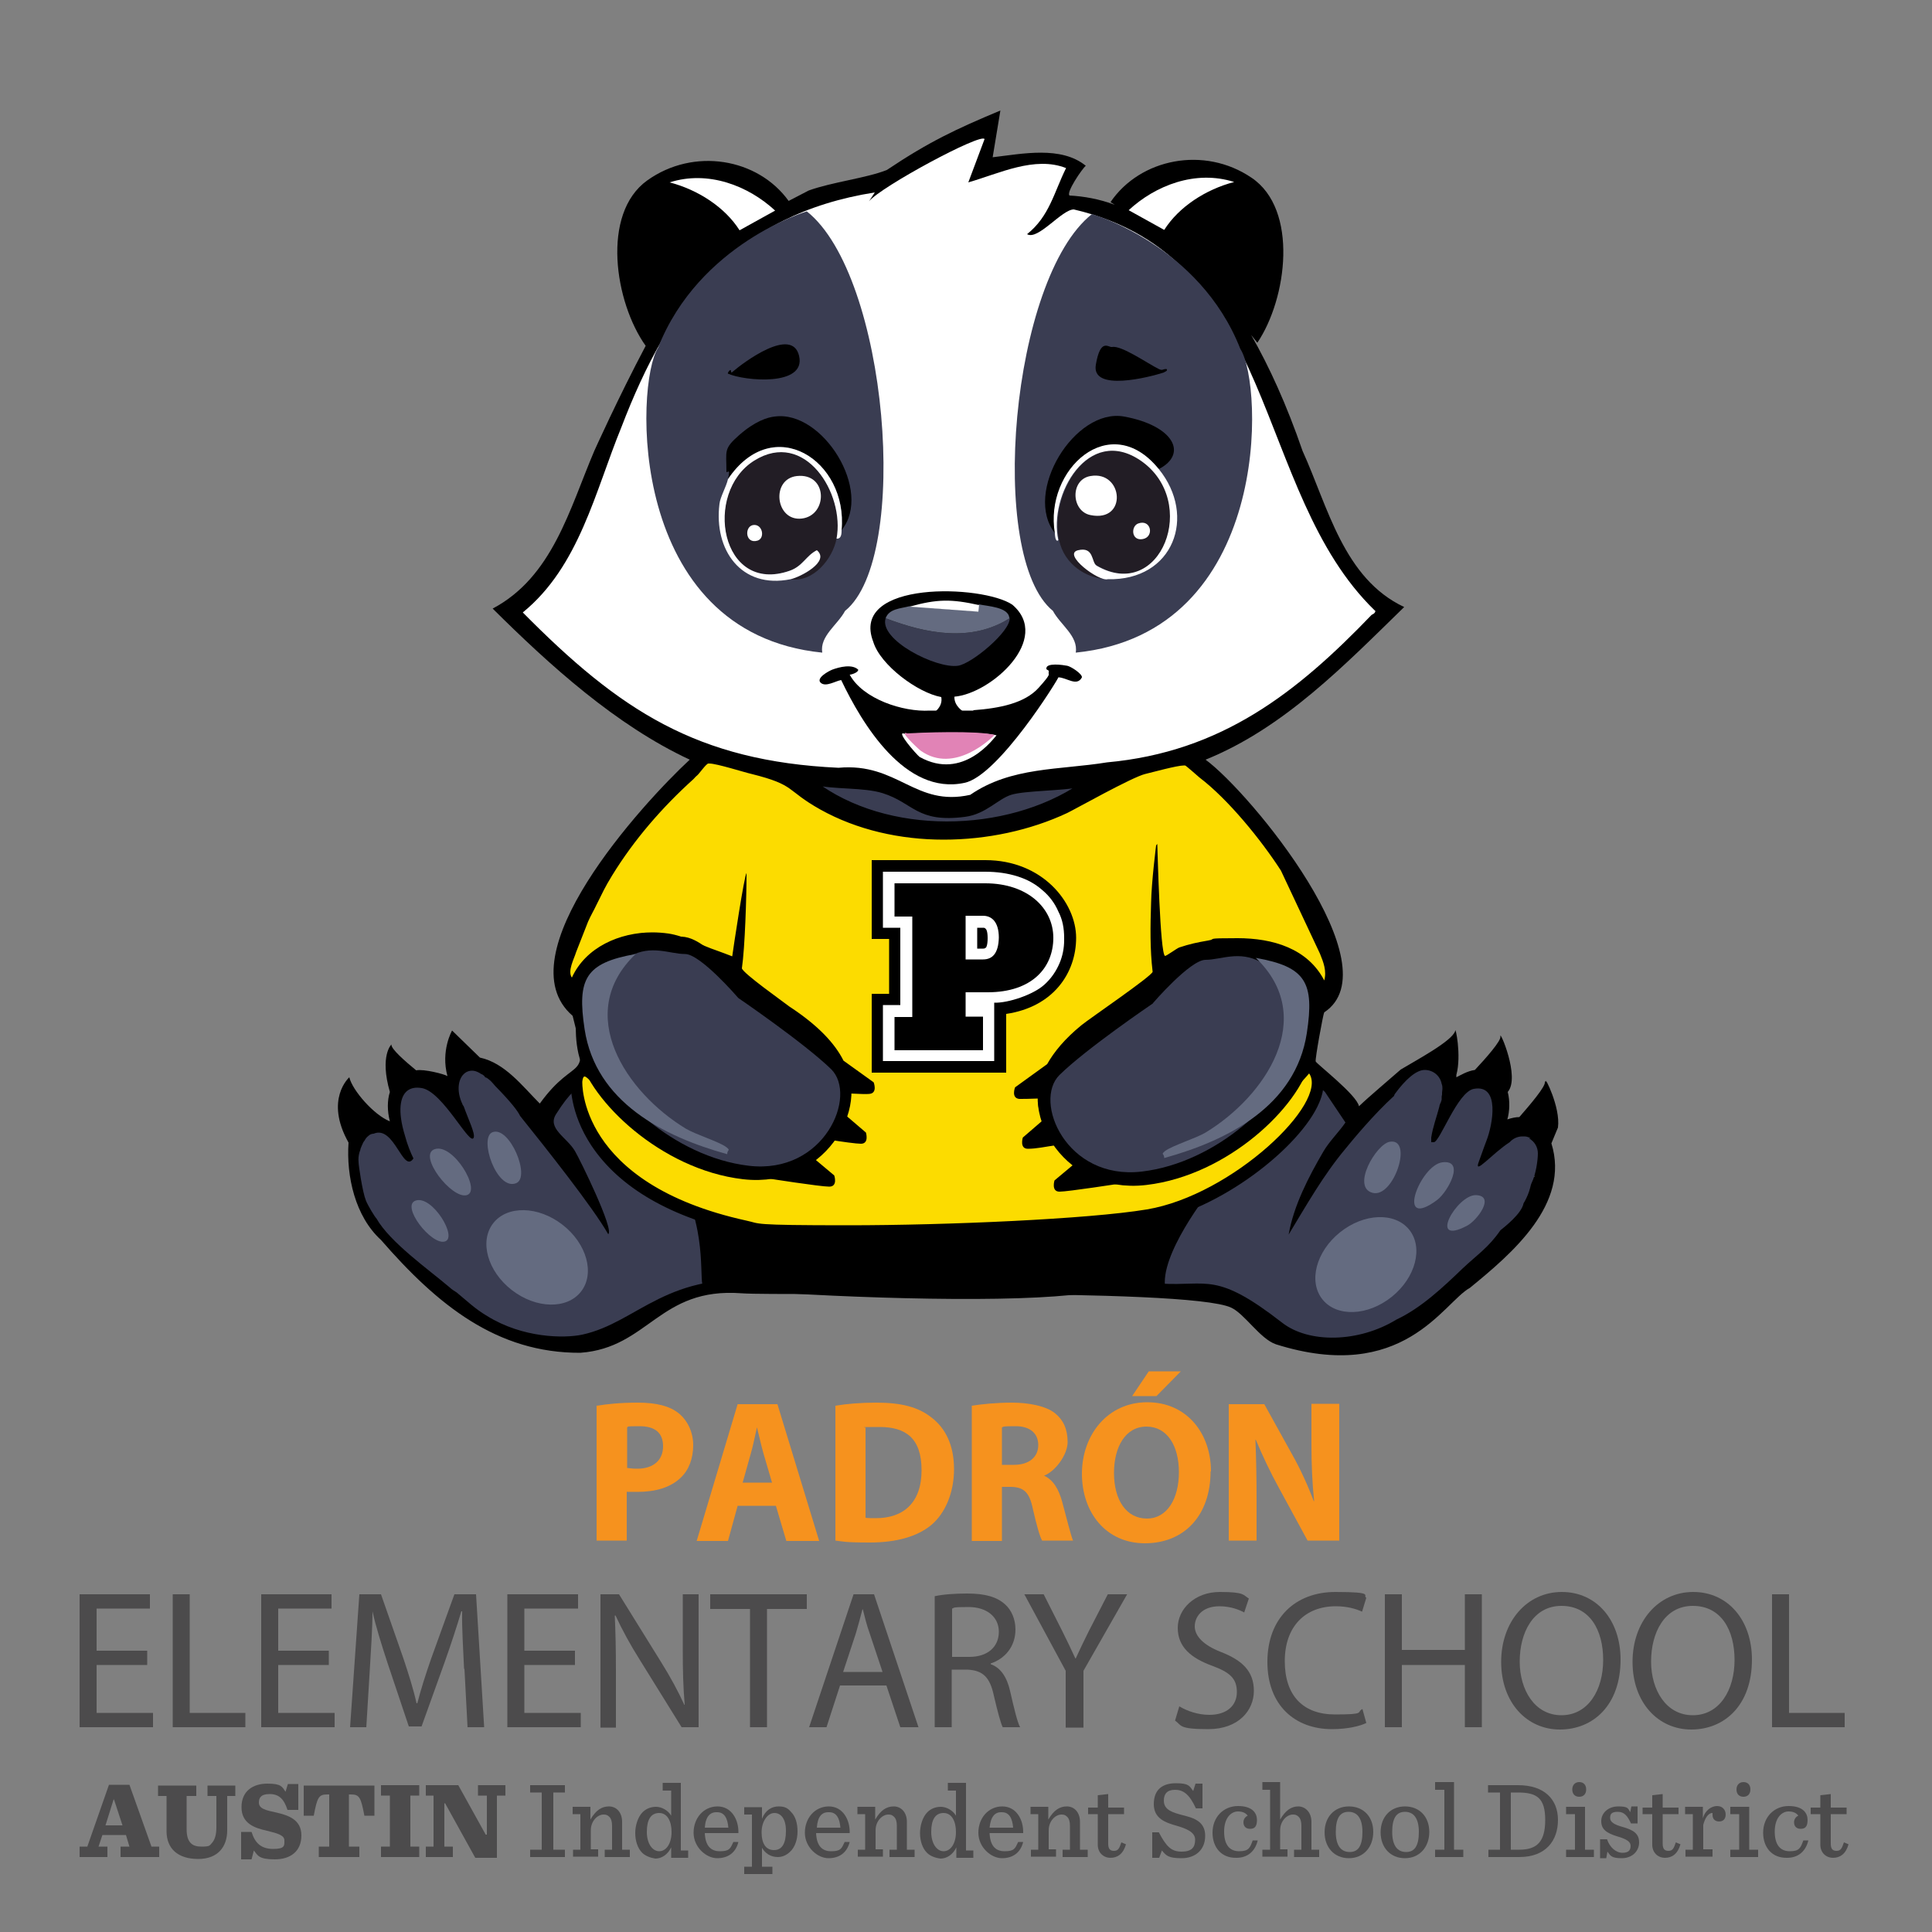<?xml version="1.0" encoding="UTF-8"?>
<svg id="Layer_1" xmlns="http://www.w3.org/2000/svg" version="1.1" viewBox="0 0 500 500">
  <rect x="0" y="0" width="500" height="500" fill="#808080" stroke="none"/>
  <!-- Generator: Adobe Illustrator 29.8.2, SVG Export Plug-In . SVG Version: 2.1.1 Build 3)  -->
  <defs>
    <style>
      .st0 {
        fill: #f6921e;
      }

      .st1 {
        fill: #4c4b4c;
      }

      .st2 {
        fill: #353852;
        isolation: isolate;
        opacity: .2;
      }

      .st3 {
        fill: #646b80;
      }

      .st4 {
        fill: #e183b6;
      }

      .st5 {
        fill: #fcdc00;
      }

      .st6 {
        fill: #fff;
      }

      .st7 {
        fill: #221d25;
      }

      .st8, .st9 {
        stroke: #000;
        stroke-miterlimit: 10;
      }

      .st8, .st10 {
        fill: #3a3d52;
      }

      .st9 {
        stroke-width: 8px;
      }
    </style>
  </defs>
  <g>
    <path d="M399.8,280c.3,1.1-3.9,6-6.6,9.1-.9,0-1.9.2-3.1.6.6-2.1.7-4.8.1-7.1,3.3-3.8-2.2-16.3-1.9-14.4.3,1.1-3.8,5.7-6.6,8.7-2,.3-3.6,1.3-4.8,1.9v-.6c1.4-5.1-.3-12.9-.3-11.4-.7,2.6-10.3,7.7-14.1,10-3.3,2.9-8.2,7-10.8,9.5-.5-2.9-11-11-11.2-11.6s1.9-12.1,2.2-12.7c17.9-11.8-18.9-56.7-30.7-65.4,20.3-8.2,36-24.5,51.4-39.5-15.7-7.4-19.7-25.9-26.3-40.4-4.1-11.9-8.6-21.8-13.3-30l1.6,2c7.7-11.4,10.7-34.5-1.5-42.7-12.2-8.3-28.8-5-36.5,6.3l1.1.7c-4-1.5-8-2.2-11.7-2.4-1-.7,3.3-7,4.2-7.7-6.4-5.2-16.4-3.1-24.1-2.2l2-12.1c-11.5,4.8-18.5,8.1-29.4,15.4-5.3,2.1-14.1,3.1-20.2,5.3,0,0-2.1,1.1-5.2,2.7-8-11.1-24.6-13.9-36.6-5.3s-8.4,31.6-.4,42.8c-7.2,13.6-13.3,27.2-13.3,27.2-6.4,15-10.8,32.6-26.3,40.8,14.8,14.7,31.9,30.2,51,39.1-12.3,11.4-48.3,50.8-30.3,66.3,4.6,18.1,1.1,9.4-8.5,22.7-4.5-4.5-9-10.5-15.5-11.9l-7.2-7s-3,5.2-1.2,11.8c-.7-.5-6.1-1.9-8.1-1.5-2.8-2.3-6.6-5.6-6.4-6.7,0,0-3.1,2.9-.4,12.3-.7,2.2-.7,4.9,0,7.6-4.1-1.6-9.7-8-10.5-11.4,0,0-6.5,5.7-.2,16.9-.6,8.7,1.7,19.1,8.4,25.2,14.6,16.8,30,29.3,51.6,29.2,17.7-1.3,20.4-17,41.7-15.4,10.7.8,115.1-1.6,126.7,3.7,3.5,1.6,7.5,8.1,11.6,9.5h0c33,10.4,43.3-10.8,50.2-14.6,10.9-8.9,26-21.7,21.1-37.4l1.7-4.1c.7-5.3-3.6-13.5-3.1-11.9h-.3ZM397.1,304.5h-.1l.2-.2v.2h-.1Z"/>
    <path class="st10" d="M396.2,294.7c-.2-.2-.6-.4-1-.5h0c-.3-.1-.7-.1-1.1-.1h-.1c-1.3,0-2.5.6-3.3,1.5-4.5,2.9-9.4,8.8-8,5.1,1.9-5.2,1.4-4,2-5.5,1.6-4.1,3.6-14.7-3.3-13.4-4.2.8-8.7,13.6-10.3,13.8h-.7v-1.2c.4-2.7,1.4-5.3,2.1-8,0-.2.1-.5.2-.7,0-.1.1-.3.2-.4,0-.2.2-.5.2-.8v-.4c0-.3,0-.5.1-.8v-.5h0c0-.3.1-.7.1-1s0-.9-.2-1.3c-.4-2.1-2.2-3.6-4.4-3.6s-5,2.5-7.7,6.2c-.1.2-.2.3-.2.5-5.3,4.8-10.9,11.6-12.6,13.7-5.7,6.8-10.1,14.6-14.7,22.2,1.3-7.5,5.2-15,9-21.5,1.5-2.6,4-5,5.7-7.5l-5.3-7.9c-.9-.9-2-1.6-2.9-2.6-.2,0-1.6,2.2-2,2.6-3.1,3.4-4.9,5.9-8.8,8.8-9.6,7.1-20.5,10.7-31.4,14.9-17.8,6.9-26.4,9.6-46.5,10.1-16,.4-33.5.2-48.3-5.7-12.5-5-28-5.1-37.4-15.2-4.9-5.3-14.2-14.9-14.8-15.6-.3,0-2,2.3-2.4,2.6-1.2,1.1-2.7,3-4.4,5.7-2.6,3.8,2.7,6.1,4.8,9.7,1.2,2,10.3,20.5,8.6,21.5-3.9-6.9-16.3-22.5-22.8-30.6-.6-1.3-2.4-3.6-6.1-7.4,0,0-.2-.2-.3-.3l-.6-.7c-.3-.3-.5-.6-.9-.9-.2-.2-.5-.4-.8-.6,0,0-.2,0-.3-.1l-.2-.2c0-.1-.2-.3-.4-.4,0,0-.2-.2-.4-.2-1.3-.9-2.5-1.2-3.8-.6-2.3,1.2-2.8,4.9-1.1,8.4,0,.2.2.3.3.5,1.2,3.4,3,7,2.6,8.1-.9,2.5-7.9-11.8-13.4-12.8-1.7-.3-2.9,0-3.8.7-1.8,1.4-2.6,5.1-.6,11.6.6,2.3,1.5,4.5,2.2,5.9-2.7,4.1-4.9-8.7-10.3-6.4h0c-.5,0-1,.2-1.4.6-.4.3-.7.7-.9,1.1-.2.3-.4.5-.5.8-.2.4-.4.9-.6,1.4,0,.3-.2.6-.3,1-.2.8-.3,1.6-.2,2.5,0,.8,1,7.7,1.9,9.9.5,1.3,2.4,4.4,2.7,4.6,3.5,6.2,13.6,13.3,19,17.9.5.5,1.2.9,1.8,1.3,2.8,2.3,4.7,4.2,7.9,6.1,9.2,5.7,19.9,5.8,24.6,4.8,14.6-3.2,21.8-16.8,48.7-13.8,29,3.2,90.6,0,101.1.6,12.1.7,14.2-3.2,31.3,10.1,6.9,5.4,19.8,5.2,29.6-.8,6.4-3,12.1-8.4,17.1-13.2,3.8-3.6,6.7-5.4,9.8-9.9,1.1-.9,5.5-4.3,6-7,.1-.2.2-.3.3-.5.6-1.1,1.1-2.3,1.4-3.5.1-.4.2-.9.4-1.3,1.1-2.2,1.6-5.9,1.6-7.6s-.9-3.1-2.3-3.9h.6-.1Z"/>
    <path class="st6" d="M355.8,158h0c-31.8-30.8-24.7-91.4-77.9-103.8-3.1,0-9.3,8.1-12.1,6.4,5.8-4.6,7-10.9,10.1-17.1-8.1-3.2-17.3,1.4-25.3,3.7l4.2-11.2c-.8-1.7-26.8,12.3-29.9,16.1l1.5-2.3c-36.1,5.7-53.2,28.4-65.6,60.8-6.8,16.6-10.9,36-25.5,47.9,25.1,25.4,45.1,38.5,81.7,40.2,15.4-1.4,19.8,10.2,34.1,7,10.6-7.3,23.1-6.4,35.4-8.4,29.6-2.7,49.1-18,68.5-38.2,0,0,1.1-.4.9-1.1h0ZM188.4,96.7s0-.4.4-.8c0,0,.2.9.7.4,22.3-19.5,24.7,9.2-1.1.4h0ZM260.9,187.1h0v.2c-6.2,5.4-5.6,16-18.8,13.6-8.2-1.7-11.2-9.6-12.3-14.5-2.5-1.2-4.7-4.8-5.7-5.3,1.4.9,4.3,2.6,5.7,5.3,3.7,1.7,14.8-.6,13.8-6-6.1-1.1-15.8-8.3-17.6-14.3-6.2-16,28.4-14.8,36-9.6,10.3,8.8-5.5,23-15,23.8-.2,4.8,9,7,12.5,6.4,3.2-.6,5.8-5.5,6.1-5.7.6-.3,0,2-4.8,6.1h0Z"/>
    <path class="st6" d="M224.6,181.3c1.1.9,2.9,3.8,5.3,5-1.2-2.4-4.1-4.3-5.3-5Z"/>
    <path class="st10" d="M218.7,158.1c-1.9,3.6-6.6,6.5-5.9,10.8-50.7-5.1-48.4-69.7-42.5-78.9,10.6-27,38.5-35.3,38.5-35.3,21,16.6,27,89.6,9.9,103.4Z"/>
    <path class="st10" d="M272.5,158.1c1.9,3.6,6.6,6.5,5.9,10.8,50.7-5.1,48.6-69.4,42.6-78.6-10.6-27-38.4-34.9-38.4-34.9-21,16.6-27.2,88.8-10.1,102.7Z"/>
    <path class="st8" d="M210.6,202.6c5.4,1.3,12.9.6,18,2.2,8.2,2.6,8.8,7.7,21.1,6.1,5.3-.7,8.3-4.6,11.9-5.7s13.1-1,18.2-2c-19.3,13-50.4,13.6-69.2-.7h0Z"/>
    <path d="M316.8,291.9v.3c.2,0,.2-.2,0-.3ZM332,289.4c-3.3.2-27.2,11.6-30.2,10.9-35.2,19.2-67.2,12.9-96,8.4-2.5-.4-37.1-15.3-38.6-17.1s7.1,10.2,9.1,14.9c7.1,13,4.3,26.5,5.9,26.6,24.4,2.3,67.8,4.1,90.8,2.4,9.5-.7,19-2.4,28.6-2-1.7-8.5,11-24.8,12.2-26.1s18.5-17.6,18.3-18h-.1Z"/>
    <path class="st3" d="M359.6,295.5c6.3-1.2,1.1,14.7-4.4,13.2s.9-12.5,4.4-13.2Z"/>
    <path class="st3" d="M373.3,300.8c6-.7,1.4,7.6-1.3,9.7-11.1,8.3-4.5-9,1.3-9.7Z"/>
    <path class="st3" d="M382,309.3c5.1.2.2,6.6-2.3,7.9-10.4,5.5-2.6-8.1,2.3-7.9Z"/>
    <path class="st3" d="M127.5,293c4.4-1.6,9.9,11.6,6.1,13.2-5.1,2.1-9.8-11.9-6.1-13.2Z"/>
    <path class="st3" d="M112.5,297.4c4.8-1.6,12.2,10.8,8.3,11.9-3.9,1.1-12.8-10.4-8.3-11.9Z"/>
    <path class="st3" d="M107.6,310.7c4.3-1.4,11,9.7,7.5,10.6-3.5,1-11.5-9.3-7.5-10.6Z"/>
    <path d="M188.4,96.8s-.2-.3.4-.9.2.9.7.4c3-2.6,15.5-11.9,17.3-4.2,1.9,8-14.2,6.5-18.4,4.6h0Z"/>
    <path class="st10" d="M261.3,160c.2,3.4-9.8,11.8-13.4,12.3-5.6.8-20.5-6.7-18.7-12.3,10.5,4,22,6.3,32.1,0Z"/>
    <path class="st3" d="M261.3,160c-10,6.3-21.6,4-32.1,0,.9-2.5,3.9-2.5,6.1-3.1l17.8,1.3.2-1.8c2.3.5,7.7.7,7.9,3.5h.1Z"/>
    <path class="st6" d="M253.4,156.5l-.2,1.8-17.8-1.3c7.2-2,10.8-2,18-.4h0Z"/>
    <path d="M299.9,95.5c1.1.5.8,0,2,0,.5.5-.7.8-.7.9-3.7,1.2-18.8,5.1-17.6-2s3.3-4.4,4.2-4.6c2.4-.5,9.4,4.4,12.1,5.7Z"/>
    <path d="M299.9,121.4c-12.5-15.4-29.6.2-26.8,16.7-8.5-10.6,5.1-32.6,17.8-30.3,12.7,2.3,16.7,9.6,9,13.6Z"/>
    <path class="st7" d="M286.8,149.9c-5.7-.1-11.4-3.9-12.7-10.1-2.6-11.6,7.7-30,21.3-20.6,15.4,10.6,5.2,36.8-11.4,27.2s-3.4-4.3-4.8-4c-4.2,1,5.4,8.2,7.7,7.5h-.1Z"/>
    <path class="st6" d="M299.9,121.4c9.9,12.2,3.8,28.9-13.2,28.5-2.3.7-11.9-6.5-7.7-7.5s3.4,3.1,4.8,4c16.6,9.6,26.8-16.6,11.4-27.2-13.6-9.3-23.9,9-21.3,20.6-.8.7-.9-1.6-.9-1.8-2.8-16.5,14.3-32.1,26.8-16.7h.1Z"/>
    <path class="st6" d="M282.2,123.2c8.5-1.5,9.7,12.1,0,10.1-5-1-5.3-9.2,0-10.1Z"/>
    <path class="st6" d="M294.5,135.5c3.4-1.3,4.3,3.4,1.3,4s-3.2-3.2-1.3-4Z"/>
    <path d="M217.8,137.2c1.7-18-17.7-30.6-29.4-13.2.8-3.4-.4-1.2-.4-2,0-5.4-.8-5.8,3.3-9.4s7.3-4.6,9.2-4.8c12.4-1.7,25.5,19.3,17.3,29.4h0Z"/>
    <path class="st7" d="M216.5,139.4c-1,5.2-6,11.4-11.9,10.5,2.6-.5,10.3-4.6,6.8-7.5-2.8,1.4-3.7,4.1-7,5.3-17.9,6.2-22.6-20.2-9.2-28.5,13.1-8.2,23.5,8.5,21.3,20.2h0Z"/>
    <path class="st6" d="M217.8,137.2c0,.8,0,2.3-1.3,2.2,2.2-11.7-8.2-28.4-21.3-20.2-13.3,8.3-8.7,34.8,9.2,28.5,3.4-1.2,4.2-3.9,7-5.3,3.5,2.9-4.2,6.9-6.8,7.5-12.8,2.6-19.9-7.6-18.4-19.5.2-1.8,1.7-4.3,2.2-6.4,11.7-17.4,31.1-4.8,29.4,13.2h0Z"/>
    <path class="st6" d="M206.2,123.2c8.1-.9,8.1,10.2,1.3,11s-8.1-10.2-1.3-11Z"/>
    <path class="st6" d="M194.8,135.9c2.5-.5,3.3,3.3,1.3,4-3.2,1-3.5-3.5-1.3-4Z"/>
    <path d="M251.9,183.8c6.8-.5,13.3-1.8,16.9-5.8s2.4-3.3,2.6-4-.5-.5-.6-.9c-.2-1.7,4.4-1,5.4-.8s3.9,2.1,3.8,3c-1.3,2.5-4,0-6.1,0,0,.4-15.5,25.5-24.3,27.3-15.4,3.3-26.5-15.3-31.9-26.6-1.4.2-4,1.9-5.3.7s2-3,3-3.4c1.9-.7,5.1-1.5,6.7,0,.1.7-1.7,1.3-2.2,1.3,3.4,6.3,13.8,9.7,20.7,9.3h11.3Z"/>
    <path class="st6" d="M234.1,189.9c-2.5-1,3.1,5.4,3.9,6,11.3,6.3,19.2-4.9,19.9-5.6-4.6-1.2-23.8-.4-23.8-.4h0Z"/>
    <path class="st4" d="M234.8,189.8c-2.5-1,2.7,3.9,3.5,4.5,8.8,6.2,18.4-3.4,19.1-4.1-4.6-1.2-19.2-.6-22.6-.4h0Z"/>
    <ellipse class="st3" cx="139" cy="325.4" rx="10.7" ry="14.4" transform="translate(-203.3 235.8) rotate(-52.2)"/>
    <ellipse class="st3" cx="353.5" cy="327.3" rx="14.4" ry="10.7" transform="translate(-127.1 293.7) rotate(-38.8)"/>
    <path class="st5" d="M219.5,318.6c-9.6,0-21.9-.2-26.6-1.2-44.5-9.7-43.7-36.4-43.7-37.5v-.2c.1-.7,1.4-1,2.1-2.6,15.7-34.9-2.4-22.7-2.9-22.6h-.1c-.5,0-.9-.2-1.2-.6-1.4-2-.3-4.7.4-6.6.2-.5.3-.9.5-1.2h0c0-.1,3.1-8,3.1-8,.4-1,.9-1.8,1.3-2.6.3-.6.6-1.2.9-1.9.3-.7.6-1.2.9-1.7,1-2,1.7-3.4,3.2-5.9,5.5-9,12.7-17.5,21.4-25.3,0,0,0-.1.2-.2l.8-.8s.5-.6.8-.9c1.2-1.5,1.9-2.3,2.8-2.4h.5c1.6,0,5.7,1.1,9.7,2.2.7.2,1.2.3,1.6.4,7.7,1.9,9.4,3.2,11.9,5.2,1.4,1,3,2.4,6.2,4.1,8.8,5,19.6,7.6,31.2,7.6s22-2.4,31.3-6.7c.4-.2,1.8-1,3.6-1.9,7.2-3.9,14.4-7.7,16.9-8.3.5-.1,1.2-.3,2.2-.5,3.6-.9,6.7-1.7,8.2-1.7s.5,0,.7,0,.2,0,.3.1c.2.1.3.2,3,2.5.4.4.8.7.9.8,7.6,5.8,16.2,16.4,21.4,24.4v.2l10.1,21.5c.9,2.3,2,5,1.2,8-.2.6-.7,1-1.3,1.1h-.1c-.6,0-1.1-.3-1.3-.8-4.3-8.5-13.9-10.3-21.2-10.3s-4.9.2-7.4.6c-2.8.5-4.7.9-7.2,1.7-.2,0-.9.6-1.4.9-1.6,1.1-2.1,1.4-2.8,1.4s-.5,0-.7-.2c-.6-.3-1-.6-1.5-4.5,0,2.4.2,4.7.5,7.1v.5c-.3,1-1.3,2.1-13.4,10.6-2.6,1.8-4.8,3.4-5.5,4-6.7,5.3.7,37.2,1.3,37.2,1.9,0,3.7.7,4.4,1,7.3-1.1,10.8-2.5,14.3-3.9,2.3-.9,4.5-1.7,7.5-2.4,16.3-5.8,29.1-21.3,29.2-21.4.3-.3.7-.5,1.2-.5s0,0,0,0c.5,0,.9.3,1.2.6.9,1.3,1.6,3.6,0,7.4-4.7,11.1-25.5,27.2-43,30.1-15.3,2.5-52.2,4.1-77.6,4.1h0Z"/>
    <path d="M169.2,85.4c2.5-8.9,21.5-28.9,32.1-30.2-8.5-11.6-51.9-20.1-32.1,30.2h0Z"/>
    <path class="st6" d="M173.3,47.2c7.3,1.9,14.3,6.4,18.1,12.4,0,0,8.7-4.8,9.2-5.1-6.9-6.4-17.3-10.5-27.3-7.3Z"/>
    <path d="M323.1,84.6c-2.7-8.9-22.3-28.3-32.9-29.3,8.2-11.9,51.3-21.4,32.9,29.3Z"/>
    <path class="st6" d="M319.4,47.1c-7.3,1.9-14.3,6.4-18.1,12.4,0,0-8.7-4.8-9.2-5.1,6.9-6.4,17.3-10.5,27.3-7.3h0Z"/>
    <g>
      <path class="st2" d="M207.3,283.3h0Z"/>
      <path class="st2" d="M207.2,283.3h0Z"/>
      <path class="st2" d="M207.2,283.3h0Z"/>
      <path class="st2" d="M208.1,281.7h0Z"/>
    </g>
    <path class="st2" d="M291.7,289.3h-.1.1Z"/>
    <path d="M202,301.6h0c-.4,0-.1,0,0,0Z"/>
    <g>
      <path d="M151.7,233.1v-.2.2Z"/>
      <path d="M151.3,276c-1.5,0-3.1.7-3.6,3.9v.3c0,.3-.3,7.7,5.3,16.2,7.3,11,20.6,18.7,39.5,22.8,4.8,1,17.3,1.3,26.9,1.3,25.5,0,62.5-1.6,77.8-4.1,18.5-3.1,39.3-19.5,44.2-31,1.9-4.4,1-7.2-.1-8.8-.5-.8-1.4-1.3-2.3-1.3,0,0,2.9-18,4-18h.3c1.2,0,2.3-1,2.6-2.2,1-3.6-.3-6.7-1.2-8.9l-10.1-21.6c0-.1-.1-.2-.2-.4-5.2-8.1-14-18.9-21.7-24.8-.2-.2-.5-.4-.9-.8-2.9-2.4-2.9-2.5-3.3-2.7-.2,0-.4-.2-.6-.2h-1c-1.6,0-4.7.8-8.5,1.8-.9.2-1.7.4-2.1.5-2.5.6-8.2,3.5-17.3,8.5-1.7.9-3.1,1.7-3.5,1.9-9.1,4.2-20,6.6-30.7,6.6s-21.8-2.6-30.5-7.4c-3.1-1.7-4.7-2.9-6-4-2.9-2.3-4.8-3.6-12.5-5.5-.3,0-.8-.2-1.5-.4-5.3-1.5-8.5-2.3-10.1-2.3l-.5-.5h-.9c-1.4.3-2.4,1.4-3.6,3-.2.3-.5.6-.7.8-.4.3-.7.7-.9.9h-.1c-8.7,8-16,16.6-21.6,25.7-1.6,2.6-2.3,4-3.3,6-.2.5-.5,1.1-.8,1.7v.2h0c-.3.5-.5,1-.8,1.5-.4.8-.9,1.7-1.3,2.7,0,.1-3.1,8-3.1,8v.2c0,.3-.2.7-.4,1.1-.8,2.2-2.1,5.4-.3,8.1.6.8,2.7,1.3,2.8,1.3h0l2.7,19.9h0ZM342.8,253.9c-4.3-8.5-13.5-11.1-22.5-11.1s-5.2.2-7.6.6c-2.9.5-4.8.9-7.5,1.8-.6.2-3.3,2.2-3.7,2.2-1.3-.7-1.9-26.9-2-29l-.3.4s-1.2,9.4-1.3,14.9c-.2,5.9-.3,12,.4,17.8-.3,1.2-16.2,12-18.4,13.8-4.3,3.5-7.1,6.9-8.9,10.1l-8.3,6s-1.1,2.8,1.1,3c.7,0,2.6,0,4.8-.1,0,2,.5,3.9,1.2,5.7l-5.1,4.4s-.9,2.9,1.3,2.9,4.4-.5,7.7-1c1.5,1.7,3.1,3.3,4.7,4.6l-5.5,4.6s-.9,2.9,1.3,2.9,15.7-2.1,15.7-2.1c0,0-.3-.2-.8-.6,10.4-1.9,12.7-4.4,19.8-6,16.9-6,29.9-21.9,29.9-21.9,5.2,7.5-19.9,31.5-42,35.2-15.1,2.5-51.6,4.1-77.3,4.1s-22.5-.4-26.3-1.2c-43.8-9.6-42.5-36-42.5-36,.1-.9.3-1.3.6-1.3s.7.4,1.5,1.1c13.2,12.7,15.7,14.3,24.6,19.1,5.2,2.8,20.5,3.6,24.4,4-1.6,1.3-2.9,2.2-2.9,2.2,0,0,13.4,2.1,15.7,2.1s1.3-2.9,1.3-2.9l-6.2-5.2c1.5-1.2,3.1-2.6,4.6-4.1,3.6.6,7.4,1.1,8.5,1.1,2.2,0,1.3-2.9,1.3-2.9l-5.5-4.7c.7-1.7,1.2-3.5,1.4-5.4,2.3.1,4.2.2,5,.1,2.2-.2,1.1-3,1.1-3l-7.8-5.6c-2.2-4.4-6.5-9.1-14-14-1.8-1.4-12-8.6-12.3-9.9.8-5.4,1.2-18.8,1.2-24.2v-.4c-.5,0-3.5,19.9-3.7,21.5-1.3-.5-2.6-1-4-1.5-3.9-1.3-8.4-3.8-12.5-4.4-1.4-.2-2.8-.3-4.2-.3-8.4,0-17.2,3.8-20.8,11.7-1.2-1.7.6-4.9,1.1-6.6l3.1-7.9c.7-1.6,1.5-2.9,2.2-4.4,1.6-3.2,2.1-4.4,4-7.5,5.7-9.3,13-17.7,21.1-25,.3-.3.5-.6.9-.9.6-.5,2.3-3,2.9-3.1h.3c1.9,0,9.1,2.3,10.9,2.7,11.6,2.9,8.7,4.1,17.8,9.2,9.5,5.3,20.7,7.8,31.9,7.8s22.4-2.4,32-6.9c1.9-.9,16.8-9.3,20.2-10.1,1.7-.4,8.2-2.2,10-2.2h.3c.2,0,3.1,2.6,3.7,3.1,7.5,5.7,16,16.2,21.1,24.1l10.1,21.5c.9,2.2,1.8,4.5,1.1,7h0Z"/>
    </g>
    <path class="st9" d="M299,259.2s9.7-11.3,13.7-11.3,8.7-2.5,14.3.6,10.6,14.4,8.3,24.8c-2.3,10.3-19.5,27.1-39.1,29.4s-28.2-18.2-21.3-25,24-18.4,24-18.4h.1Z"/>
    <path class="st10" d="M298.3,259.7s9.7-11.3,13.7-11.3,8.7-2.5,14.3.6,10.6,14.4,8.3,24.8c-2.3,10.3-19.5,27.1-39.1,29.4s-28.2-18.2-21.3-25,24-18.4,24-18.4h.1Z"/>
    <path class="st9" d="M189.9,257.7s-9.7-11.3-13.7-11.3-8.7-2.5-14.3.6-10.6,14.4-8.3,24.8c2.3,10.3,19.5,27.1,39.1,29.4s28.2-18.2,21.3-25c-7-6.8-24-18.4-24-18.4h0Z"/>
    <path class="st10" d="M191,258.2s-9.7-11.3-13.7-11.3-8.7-2.5-14.3.6-10.6,14.4-8.3,24.8c2.3,10.3,19.5,27.1,39.1,29.4,19.6,2.3,28.2-18.2,21.3-25-7-6.8-24-18.4-24-18.4h0Z"/>
    <path class="st3" d="M301.3,299.7c0-1.3-1-.8.2-1.8,1.8-1.4,8-3.3,10.5-4.8,15.5-9.4,29.1-29.8,13-45.2,13,2.3,15.2,6.4,13.2,19.5-2.9,18.8-20.3,27.7-36.9,32.3h0Z"/>
    <path class="st3" d="M188.2,298.7c0-1.3,1-.8-.2-1.8-1.8-1.4-8-3.3-10.5-4.8-15.5-9.4-29.1-29.8-13-45.2-13,2.3-15.2,6.4-13.2,19.5,2.9,18.8,20.3,27.7,36.9,32.3h0Z"/>
    <g>
      <path d="M255,222.6h-29.4v20.4h4.5v14.2h-4.5v20.4h34.8v-15.2c12.2-1.8,18.1-10.6,18.1-19.7s-8.7-20.1-23.5-20.1h0Z"/>
      <path class="st6" d="M257.3,259.5v15.1h-28.8v-14.5h4.5v-20h-4.5v-14.5h26.4c3.1,0,5.9.4,8.4,1.2,2.6.8,4.7,2,6.5,3.6,1.8,1.5,3.2,3.4,4.1,5.5,1.1,2.1,1.5,4.4,1.5,6.8v.6c0,2.1-.4,4.1-1.2,6-.9,2.1-2.2,4-4,5.6-2.8,2.5-9.2,4.7-12.9,4.6h0Z"/>
      <path d="M255,228.6h-23.5v8.6h4.6v26h-4.6v8.6h22.9v-8.7h-4.5v-6.3h5.7c11.5,0,17-6.4,17-14.1s-6.7-14.1-17.6-14.1h0Z"/>
      <path class="st6" d="M258.5,242.7c0-4.2-1.9-5.7-4.1-5.7h-4.5v11.3h4.5c2.4,0,4-1.5,4.1-5.7h0Z"/>
      <path d="M252.9,245.4v-5.3h1.5c.3,0,.5,0,.8.4,0,0,.4.4.4,2.3s-.4,2.4-.4,2.4c-.4.3-.5.3-.8.3h-1.5Z"/>
    </g>
  </g>
  <g>
    <g>
      <path class="st0" d="M154.5,363.8c2.4-.4,5.8-.8,10.6-.8s8.3.9,10.6,2.8c2.2,1.8,3.7,4.8,3.7,8.2s-1.1,6.4-3.2,8.4c-2.7,2.6-6.6,3.7-11.3,3.7s-2,0-2.7-.1v12.7h-7.8v-35h0ZM162.3,379.9c.7.1,1.5.2,2.6.2,4.2,0,6.7-2.2,6.7-5.8s-2.2-5.2-6.1-5.2-2.7.1-3.2.3v10.5Z"/>
      <path class="st0" d="M190.9,389.7l-2.5,9.1h-8.1l10.6-35.4h10.3l10.8,35.4h-8.5l-2.7-9.1h-9.9ZM199.8,383.7l-2.2-7.5c-.6-2.1-1.2-4.8-1.7-6.8h0c-.5,2.1-1,4.8-1.6,6.8l-2.1,7.5h7.7,0Z"/>
      <path class="st0" d="M216.2,363.8c2.9-.5,6.6-.8,10.6-.8,6.6,0,10.9,1.2,14.2,3.8,3.6,2.7,5.9,7.1,5.9,13.4s-2.4,11.5-5.8,14.4c-3.7,3.1-9.2,4.6-16,4.6s-7-.3-8.9-.5v-34.8h0ZM224,392.8c.7.1,1.7.1,2.7.1,7.1,0,11.8-4,11.8-12.4s-4.2-11.2-10.9-11.2-2.9.1-3.6.3v23.2h0Z"/>
      <path class="st0" d="M251.5,363.8c2.5-.4,6.3-.8,10.4-.8s8.8.8,11.2,2.8c2.1,1.7,3.2,4.1,3.2,7.4s-3.2,7.6-6.1,8.7h0c2.4,1.1,3.8,3.5,4.7,6.8,1.1,4,2.2,8.6,2.8,10h-8c-.6-1-1.4-3.9-2.4-8.2-.9-4.4-2.4-5.6-5.6-5.7h-2.4v14h-7.8v-35h0ZM259.3,379.1h3.1c3.9,0,6.3-2,6.3-5.1s-2.2-4.9-5.8-4.9-3,.1-3.6.3v9.7Z"/>
      <path class="st0" d="M313.3,380.7c0,11.6-6.9,18.7-17,18.7s-16.3-8-16.3-18,6.6-18.5,16.9-18.5,16.5,8.1,16.5,17.9h-.1ZM288.3,381.2c0,7,3.2,11.8,8.5,11.8s8.3-5.2,8.3-12-3-11.8-8.4-11.8-8.4,5.2-8.4,12ZM305.6,354.9l-6.3,6.4h-6.3l4.3-6.4h8.3Z"/>
      <path class="st0" d="M318,398.8v-35.4h9.2l7.2,13c2.1,3.7,4.1,8.1,5.6,12.1h.1c-.5-4.7-.7-9.5-.7-14.8v-10.4h7.2v35.4h-8.2l-7.4-13.6c-2.1-3.8-4.3-8.4-6-12.5h-.1c.2,4.7.3,9.7.3,15.5v10.6h-7.2Z"/>
    </g>
    <path class="st1" d="M38.1,430.9h-13.1v12.4h14.6v3.7h-19v-34.4h18.2v3.7h-13.8v10.9h13.1v3.7h0Z"/>
    <path class="st1" d="M44.7,412.6h4.4v30.7h14.4v3.7h-18.8v-34.4h0Z"/>
    <path class="st1" d="M85.2,430.9h-13.2v12.4h14.6v3.7h-19v-34.4h18.2v3.7h-13.8v10.9h13.1v3.7h.1Z"/>
    <path class="st1" d="M120.1,431.9c-.2-4.8-.6-10.6-.5-14.9h-.2c-1.2,4-2.6,8.3-4.3,13.1l-6,16.7h-3.3l-5.5-16.4c-1.6-4.9-3-9.3-3.9-13.4h0c0,4.3-.4,10.1-.7,15.2l-.9,14.8h-4.2l2.4-34.4h5.6l5.8,16.6c1.4,4.2,2.6,8,3.4,11.6h.2c.9-3.5,2.1-7.3,3.6-11.6l6-16.6h5.6l2.1,34.4h-4.3l-.8-15.1h0Z"/>
    <path class="st1" d="M148.8,430.9h-13.1v12.4h14.6v3.7h-19v-34.4h18.3v3.7h-13.9v10.9h13.1v3.7h0Z"/>
    <path class="st1" d="M155.4,447v-34.4h4.8l10.8,17.4c2.5,4,4.5,7.7,6.1,11.2h.1c-.4-4.7-.5-8.9-.5-14.2v-14.4h4.1v34.4h-4.4l-10.8-17.4c-2.4-3.8-4.6-7.8-6.3-11.5h-.2c.2,4.4.3,8.6.3,14.3v14.7h-4Z"/>
    <path class="st1" d="M194.1,416.4h-10.3v-3.8h25v3.8h-10.3v30.6h-4.4v-30.6Z"/>
    <path class="st1" d="M217.4,436.2l-3.5,10.8h-4.5l11.5-34.4h5.3l11.5,34.4h-4.7l-3.6-10.8h-12ZM228.4,432.7l-3.3-9.9c-.8-2.2-1.3-4.3-1.8-6.3h-.1c-.5,2-1.1,4.1-1.7,6.2l-3.3,10h10.2Z"/>
    <path class="st1" d="M241.9,413.1c2.2-.5,5.4-.7,8.4-.7,4.7,0,7.7.9,9.8,2.8,1.7,1.5,2.7,3.9,2.7,6.5,0,4.5-2.8,7.6-6.4,8.8v.2c2.6.9,4.2,3.4,5,6.9,1.1,4.8,1.9,8.1,2.6,9.4h-4.5c-.5-1-1.3-3.9-2.3-8.2-1-4.7-2.8-6.5-6.8-6.7h-4.1v14.9h-4.4v-33.9h0ZM246.4,428.8h4.5c4.7,0,7.6-2.6,7.6-6.5s-3.2-6.4-7.8-6.4-3.6.2-4.3.4v12.5h0Z"/>
    <path class="st1" d="M275.8,447v-14.6l-10.7-19.8h5l4.8,9.5c1.3,2.6,2.3,4.7,3.4,7.1h.1c1-2.2,2.1-4.5,3.4-7.1l4.9-9.5h5l-11.3,19.8v14.7h-4.6,0Z"/>
    <path class="st1" d="M305.2,441.6c2,1.2,4.8,2.2,7.8,2.2,4.5,0,7.1-2.4,7.1-5.9s-1.8-5.1-6.4-6.8c-5.5-2-8.9-4.9-8.9-9.8s4.4-9.3,10.9-9.3,6,.8,7.5,1.7l-1.2,3.6c-1.1-.6-3.4-1.6-6.4-1.6-4.6,0-6.4,2.8-6.4,5.2s2.1,4.8,6.7,6.6c5.7,2.2,8.6,5.1,8.6,10.1s-3.9,9.9-11.8,9.9-6.8-1-8.6-2.2l1.1-3.7h0Z"/>
    <path class="st1" d="M353.6,445.9c-1.6.8-4.8,1.6-8.9,1.6-9.5,0-16.7-6.1-16.7-17.4s7.2-18.1,17.6-18.1,6.9.9,8,1.5l-1.1,3.6c-1.7-.8-4-1.4-6.8-1.4-7.9,0-13.2,5.2-13.2,14.2s4.8,13.8,13,13.8,5.4-.6,7.1-1.4l1,3.6h0Z"/>
    <path class="st1" d="M362.8,412.6v14.4h16.3v-14.4h4.4v34.4h-4.4v-16.1h-16.3v16.1h-4.4v-34.4h4.4Z"/>
    <path class="st1" d="M419.4,429.5c0,11.8-7.1,18.1-15.7,18.1s-15.2-7-15.2-17.5,6.7-18.1,15.7-18.1,15.2,7.3,15.2,17.5ZM393.3,430c0,7.4,3.9,13.9,10.8,13.9s10.8-6.5,10.8-14.3-3.5-14-10.8-14-10.8,6.9-10.8,14.4Z"/>
    <path class="st1" d="M453.4,429.5c0,11.8-7.1,18.1-15.7,18.1s-15.2-7-15.2-17.5,6.7-18.1,15.7-18.1,15.2,7.3,15.2,17.5ZM427.3,430c0,7.4,3.9,13.9,10.8,13.9s10.8-6.5,10.8-14.3-3.5-14-10.8-14-10.8,6.9-10.8,14.4Z"/>
    <path class="st1" d="M458.6,412.6h4.4v30.7h14.4v3.7h-18.8v-34.4h0Z"/>
    <path class="st1" d="M32.6,474.9h-6.1l-1,3h2.3v2.7h-7.2v-2.7h2l5.6-16h5.3l5.7,16h2v2.7h-10v-2.7h2.3l-.9-3ZM27.3,472.4h4.4l-2.2-6.7h-.1l-2.1,6.7Z"/>
    <path class="st1" d="M43.1,473.9v-9.1h-2.2v-2.7h9.9v2.7h-2.5v8.6c0,3.4,1.4,4.5,3.8,4.5s2.1-.3,2.8-1c.7-.8,1.1-2.1,1.1-4v-8.1h-2.3v-2.7h7.2v2.7h-2.1v8.9c0,4-2.2,7.4-7.5,7.4s-8.2-2.7-8.2-7.2"/>
    <path class="st1" d="M62.3,474.1h2.8c.9,2.9,2.5,4.4,5.6,4.4s2.9-.9,2.9-2.2-1.6-1.8-4.5-2.5c-3.1-.7-6.6-1.8-6.6-6.1s3.1-6.1,6.7-6.1,3.8.8,4.7,2.1l.6-2h2.7v6.7h-2.8c-.9-2.8-2.2-4.1-4.6-4.1s-2.8,1.1-2.8,2.2c0,1.6,1.8,2,4.6,2.6,3,.7,6.4,1.8,6.4,5.9s-2.8,6.2-6.9,6.2-4.4-1-5.4-2.3l-.6,2.3h-2.7v-7.1h0Z"/>
    <path class="st1" d="M82.5,477.9h2.7v-13.5h-.5c-2.2,0-2.6.7-3.5,5.5h-2.6v-7.8h18.3v7.8h-2.6c-.9-4.8-1.3-5.5-3.5-5.5h-.5v13.5h2.7v2.7h-10.5v-2.7Z"/>
    <polygon class="st1" points="98.6 477.9 100.9 477.9 100.9 464.7 98.6 464.7 98.6 462 108.5 462 108.5 464.7 106.2 464.7 106.2 477.9 108.5 477.9 108.5 480.6 98.6 480.6 98.6 477.9"/>
    <polygon class="st1" points="115.2 466.7 115 466.7 115 477.9 117.2 477.9 117.2 480.6 110.2 480.6 110.2 477.9 112.2 477.9 112.2 464.7 110.2 464.7 110.2 462 118.6 462 125.7 474.8 126 474.8 126 464.7 123.7 464.7 123.7 462 130.8 462 130.8 464.7 128.6 464.7 128.6 480.8 123 480.8 115.2 466.7"/>
    <polygon class="st1" points="137.2 478.7 140.2 478.7 140.2 463.9 137.2 463.9 137.2 462 146.2 462 146.2 463.9 143.2 463.9 143.2 478.7 146.2 478.7 146.2 480.6 137.2 480.6 137.2 478.7"/>
    <path class="st1" d="M148.2,478.7h2v-9.2h-2v-1.9h4.6v3.3c1.4-2.4,2.9-3.4,4.8-3.4s3.4,1.5,3.4,4v7.2h2v1.9h-6.5v-1.9h1.9v-6.2c0-1-.2-1.8-.7-2.3s-.9-.6-1.5-.6c-1.5,0-3.3,1.6-3.3,4.1v4.9h1.9v1.9h-6.5v-1.8h0Z"/>
    <path class="st1" d="M166.2,479.5c-1.2-1.2-1.8-3.1-1.8-5.1s.7-4.2,1.9-5.4c.9-.9,2.1-1.4,3.5-1.4s3.1.9,3.9,2.3v-6.5h-2.2v-2h4.7v17.5h1.9v1.9h-4.4v-2.7c-.9,1.9-2.5,2.9-4.1,2.9-1.3-.2-2.6-.7-3.4-1.5M173.8,474.1c0-2.6-1-4.9-3.2-4.9s-3.2,1.8-3.2,4.9,1.5,5,3.2,5,3.2-1.8,3.2-5"/>
    <path class="st1" d="M182.4,474.3c.1,3.2,1.4,4.8,3.9,4.8s2.7-.7,3.5-2.4h1.3c-.7,2.8-2.7,4.2-5.5,4.2s-6.1-2.8-6.1-6.6,2.6-6.8,6.2-6.8,5.5,3.4,5.4,6.9h-8.7,0ZM182.4,473h6.1c-.2-2.4-1-4-2.9-4-1.8-.1-3,1.1-3.2,4"/>
    <path class="st1" d="M192.6,483.1h2v-13.5h-2v-1.9h4.6v3c.9-2.3,2.6-3.2,4.3-3.2s2.4.5,3.2,1.4c1.2,1.2,1.7,3,1.7,5.1s-.7,4.1-1.9,5.2c-.9.9-2,1.4-3.2,1.4-1.9,0-3.3-1-4.1-2.4v4.9h2.7v1.9h-7.3v-1.9ZM203.4,473.8c0-3.1-1.3-4.6-3-4.6s-3.3,2.1-3.3,5,1.1,4.6,3.2,4.6,3.1-1.7,3.1-5"/>
    <path class="st1" d="M211.2,474.3c.1,3.2,1.4,4.8,3.9,4.8s2.7-.7,3.5-2.4h1.3c-.7,2.8-2.7,4.2-5.5,4.2s-6.1-2.8-6.1-6.6,2.6-6.8,6.2-6.8,5.5,3.4,5.4,6.9h-8.7,0ZM211.4,473h6.1c-.2-2.4-1-4-2.9-4-1.9-.1-3,1.1-3.2,4"/>
    <path class="st1" d="M221.9,478.7h2v-9.2h-2v-1.9h4.6v3.3c1.4-2.4,2.9-3.4,4.8-3.4s3.4,1.5,3.4,4v7.2h2v1.9h-6.5v-1.9h1.9v-6.2c0-1-.2-1.8-.7-2.3s-.9-.6-1.5-.6c-1.5,0-3.3,1.6-3.3,4.1v4.9h1.9v1.9h-6.5v-1.8h0Z"/>
    <path class="st1" d="M239.9,479.5c-1.2-1.2-1.8-3.1-1.8-5.1s.7-4.2,1.9-5.4c.9-.9,2.1-1.4,3.5-1.4s3.1.9,3.9,2.3v-6.5h-2.1v-2h4.7v17.5h1.9v1.9h-4.4v-2.7c-.9,1.9-2.5,2.9-4.1,2.9-1.5-.2-2.7-.7-3.5-1.5M247.4,474.1c0-2.6-1-4.9-3.2-4.9s-3.2,1.8-3.2,4.9,1.5,5,3.2,5,3.2-1.8,3.2-5"/>
    <path class="st1" d="M256.1,474.3c.1,3.2,1.4,4.8,3.9,4.8s2.7-.7,3.5-2.4h1.3c-.7,2.8-2.7,4.2-5.5,4.2s-6.1-2.8-6.1-6.6,2.6-6.8,6.2-6.8,5.5,3.4,5.4,6.9h-8.7,0ZM256.1,473h6.1c-.2-2.4-1-4-2.9-4-1.8-.1-2.9,1.1-3.2,4"/>
    <path class="st1" d="M266.7,478.7h2v-9.2h-2v-1.9h4.6v3.3c1.4-2.4,2.9-3.4,4.8-3.4s3.4,1.5,3.4,4v7.2h2v1.9h-6.5v-1.9h1.9v-6.2c0-1-.2-1.8-.7-2.3s-.9-.6-1.5-.6c-1.5,0-3.3,1.6-3.3,4.1v4.9h1.9v1.9h-6.5v-1.8h0Z"/>
    <path class="st1" d="M286.8,464.3v3.5h4.1v1.7h-4.1v7.6c0,1.3.4,1.9,1.5,1.9s1.4-.7,1.9-2.2l1.2.5c-.7,2.5-2.2,3.5-4,3.5s-3.3-1.3-3.3-3.4v-7.9h-2.5v-1.7h2.5v-3.2l2.7-.3h0Z"/>
    <path class="st1" d="M298.2,474.2h1.7c2,3.8,3.3,5,5.9,5s3.5-1.1,3.5-3.1-2.4-2.9-4.8-3.6c-2.8-.8-5.9-1.8-5.9-5.6s2.3-5.4,5.7-5.4,3.5.7,4.5,2l.6-1.9h1.8v6.4h-1.7c-1.7-3.7-3.3-4.8-5.4-4.8s-2.9,1.1-2.9,2.8c0,2.5,2.4,3.1,5,3.8,2.8.7,5.7,1.6,5.7,5.3s-2.6,5.8-6.1,5.8-4-.7-5.1-2l-.7,1.9h-1.8v-6.6h0Z"/>
    <path class="st1" d="M313.8,474.3c0-4,2.8-6.9,6.6-6.9s4.9,1.9,4.9,3.6-.6,2.3-1.8,2.3-1.7-.8-1.7-1.7.6-1.5,1.1-1.7c-.4-.6-1.2-1.1-2.5-1.1-1.9,0-3.6,1.8-3.6,5.2s1.4,5.1,3.9,5.1,2.8-.9,3.5-2.8h1.3c-.7,2.9-2.7,4.5-5.5,4.5-3.9.1-6.2-2.7-6.2-6.5"/>
    <path class="st1" d="M326.7,478.7h2v-15.5h-2v-2h4.6v9.7c1.4-2.4,2.9-3.4,4.7-3.4s3.4,1.5,3.4,4v7.2h2v1.9h-6.5v-1.9h1.9v-6.2c0-1-.2-1.8-.7-2.3s-.9-.6-1.5-.6c-1.5,0-3.3,1.6-3.3,4.1v4.9h1.9v1.9h-6.5v-1.8h0Z"/>
    <path class="st1" d="M342.8,474.2c0-3.9,2.5-6.7,6.3-6.7s6.3,2.7,6.3,6.6-2.5,6.8-6.3,6.8-6.3-2.8-6.3-6.7M352.6,474.1c0-3.6-1.4-5.2-3.6-5.2s-3.3,1.6-3.3,5.2,1.4,5.2,3.6,5.2,3.3-1.6,3.3-5.2"/>
    <path class="st1" d="M357.3,474.2c0-3.9,2.5-6.7,6.3-6.7s6.3,2.7,6.3,6.6-2.5,6.8-6.3,6.8-6.3-2.8-6.3-6.7M367.2,474.1c0-3.6-1.4-5.2-3.6-5.2s-3.3,1.6-3.3,5.2,1.4,5.2,3.6,5.2,3.3-1.6,3.3-5.2"/>
    <polygon class="st1" points="371.4 478.7 373.8 478.7 373.8 463.2 371.4 463.2 371.4 461.2 376.3 461.2 376.3 478.7 378.7 478.7 378.7 480.6 371.4 480.6 371.4 478.7"/>
    <path class="st1" d="M385.1,478.7h3.1v-14.8h-3.1v-1.9h7.8c6.8,0,10.3,3.7,10.3,9s-3.1,9.6-10,9.6h-8v-1.9h0ZM393.2,478.7c4.6,0,6.7-2.1,6.7-7.7s-2.1-7.1-7-7.1h-1.9v14.8h2.2,0Z"/>
    <path class="st1" d="M405.3,478.7h2.3v-9.2h-2.3v-1.9h4.9v11.1h2.3v1.9h-7.2v-1.9h0ZM406.9,463.1c0-1.1.7-1.9,1.8-1.9s1.8.7,1.8,1.9-.7,1.9-1.8,1.9-1.8-.7-1.8-1.9"/>
    <path class="st1" d="M414.2,476h1.7c.7,2.1,2.3,3.5,4,3.5s2.1-.8,2.1-1.8-.9-1.7-3.3-2.4c-3-.9-4.3-1.9-4.3-4s1.8-3.8,4.4-3.8,2.5.5,3.1,1.5l.3-1.5h1.6v4.4h-1.7c-.9-1.9-1.7-3-3.4-3s-2,.6-2,1.6,1,1.7,3.2,2.3c2.9.8,4.3,1.8,4.3,4s-1.7,4.1-4.5,4.1-2.9-.7-3.7-1.7l-.3,1.7h-1.6v-4.9h0Z"/>
    <path class="st1" d="M430.3,464.3v3.5h4.1v1.7h-4.1v7.6c0,1.3.4,1.9,1.5,1.9s1.4-.7,1.9-2.2l1.2.5c-.7,2.5-2.2,3.5-4,3.5s-3.3-1.3-3.3-3.4v-7.9h-2.5v-1.7h2.5v-3.2l2.7-.3h0Z"/>
    <path class="st1" d="M436.1,478.7h2v-9.2h-2v-1.9h4.6v3c.6-2.2,2.3-3.2,3.7-3.2s2.2,1,2.2,2.2-.7,1.8-1.7,1.8-1.7-.6-1.7-1.7,0-.3.1-.5c-1.2-.1-2.1,1.4-2.5,3.1v6.3h2.4v1.9h-7v-1.8h-.1Z"/>
    <path class="st1" d="M447.8,478.7h2.3v-9.2h-2.3v-1.9h4.9v11.1h2.3v1.9h-7.2v-1.9h0ZM449.4,463.1c0-1.1.7-1.9,1.8-1.9s1.8.7,1.8,1.9-.7,1.9-1.8,1.9-1.8-.7-1.8-1.9"/>
    <path class="st1" d="M456.3,474.3c0-4,2.8-6.9,6.6-6.9s4.9,1.9,4.9,3.6-.6,2.3-1.8,2.3-1.7-.8-1.7-1.7.6-1.5,1.1-1.7c-.4-.6-1.2-1.1-2.5-1.1-1.9,0-3.6,1.8-3.6,5.2s1.4,5.1,3.9,5.1,2.8-.9,3.5-2.8h1.3c-.7,2.9-2.7,4.5-5.5,4.5-3.9.1-6.2-2.7-6.2-6.5"/>
    <path class="st1" d="M473.8,464.3v3.5h4.1v1.7h-4.1v7.6c0,1.3.4,1.9,1.5,1.9s1.4-.7,1.9-2.2l1.2.5c-.7,2.5-2.2,3.5-4,3.5s-3.3-1.3-3.3-3.4v-7.9h-2.5v-1.7h2.5v-3.2l2.7-.3h0Z"/>
  </g>
</svg>